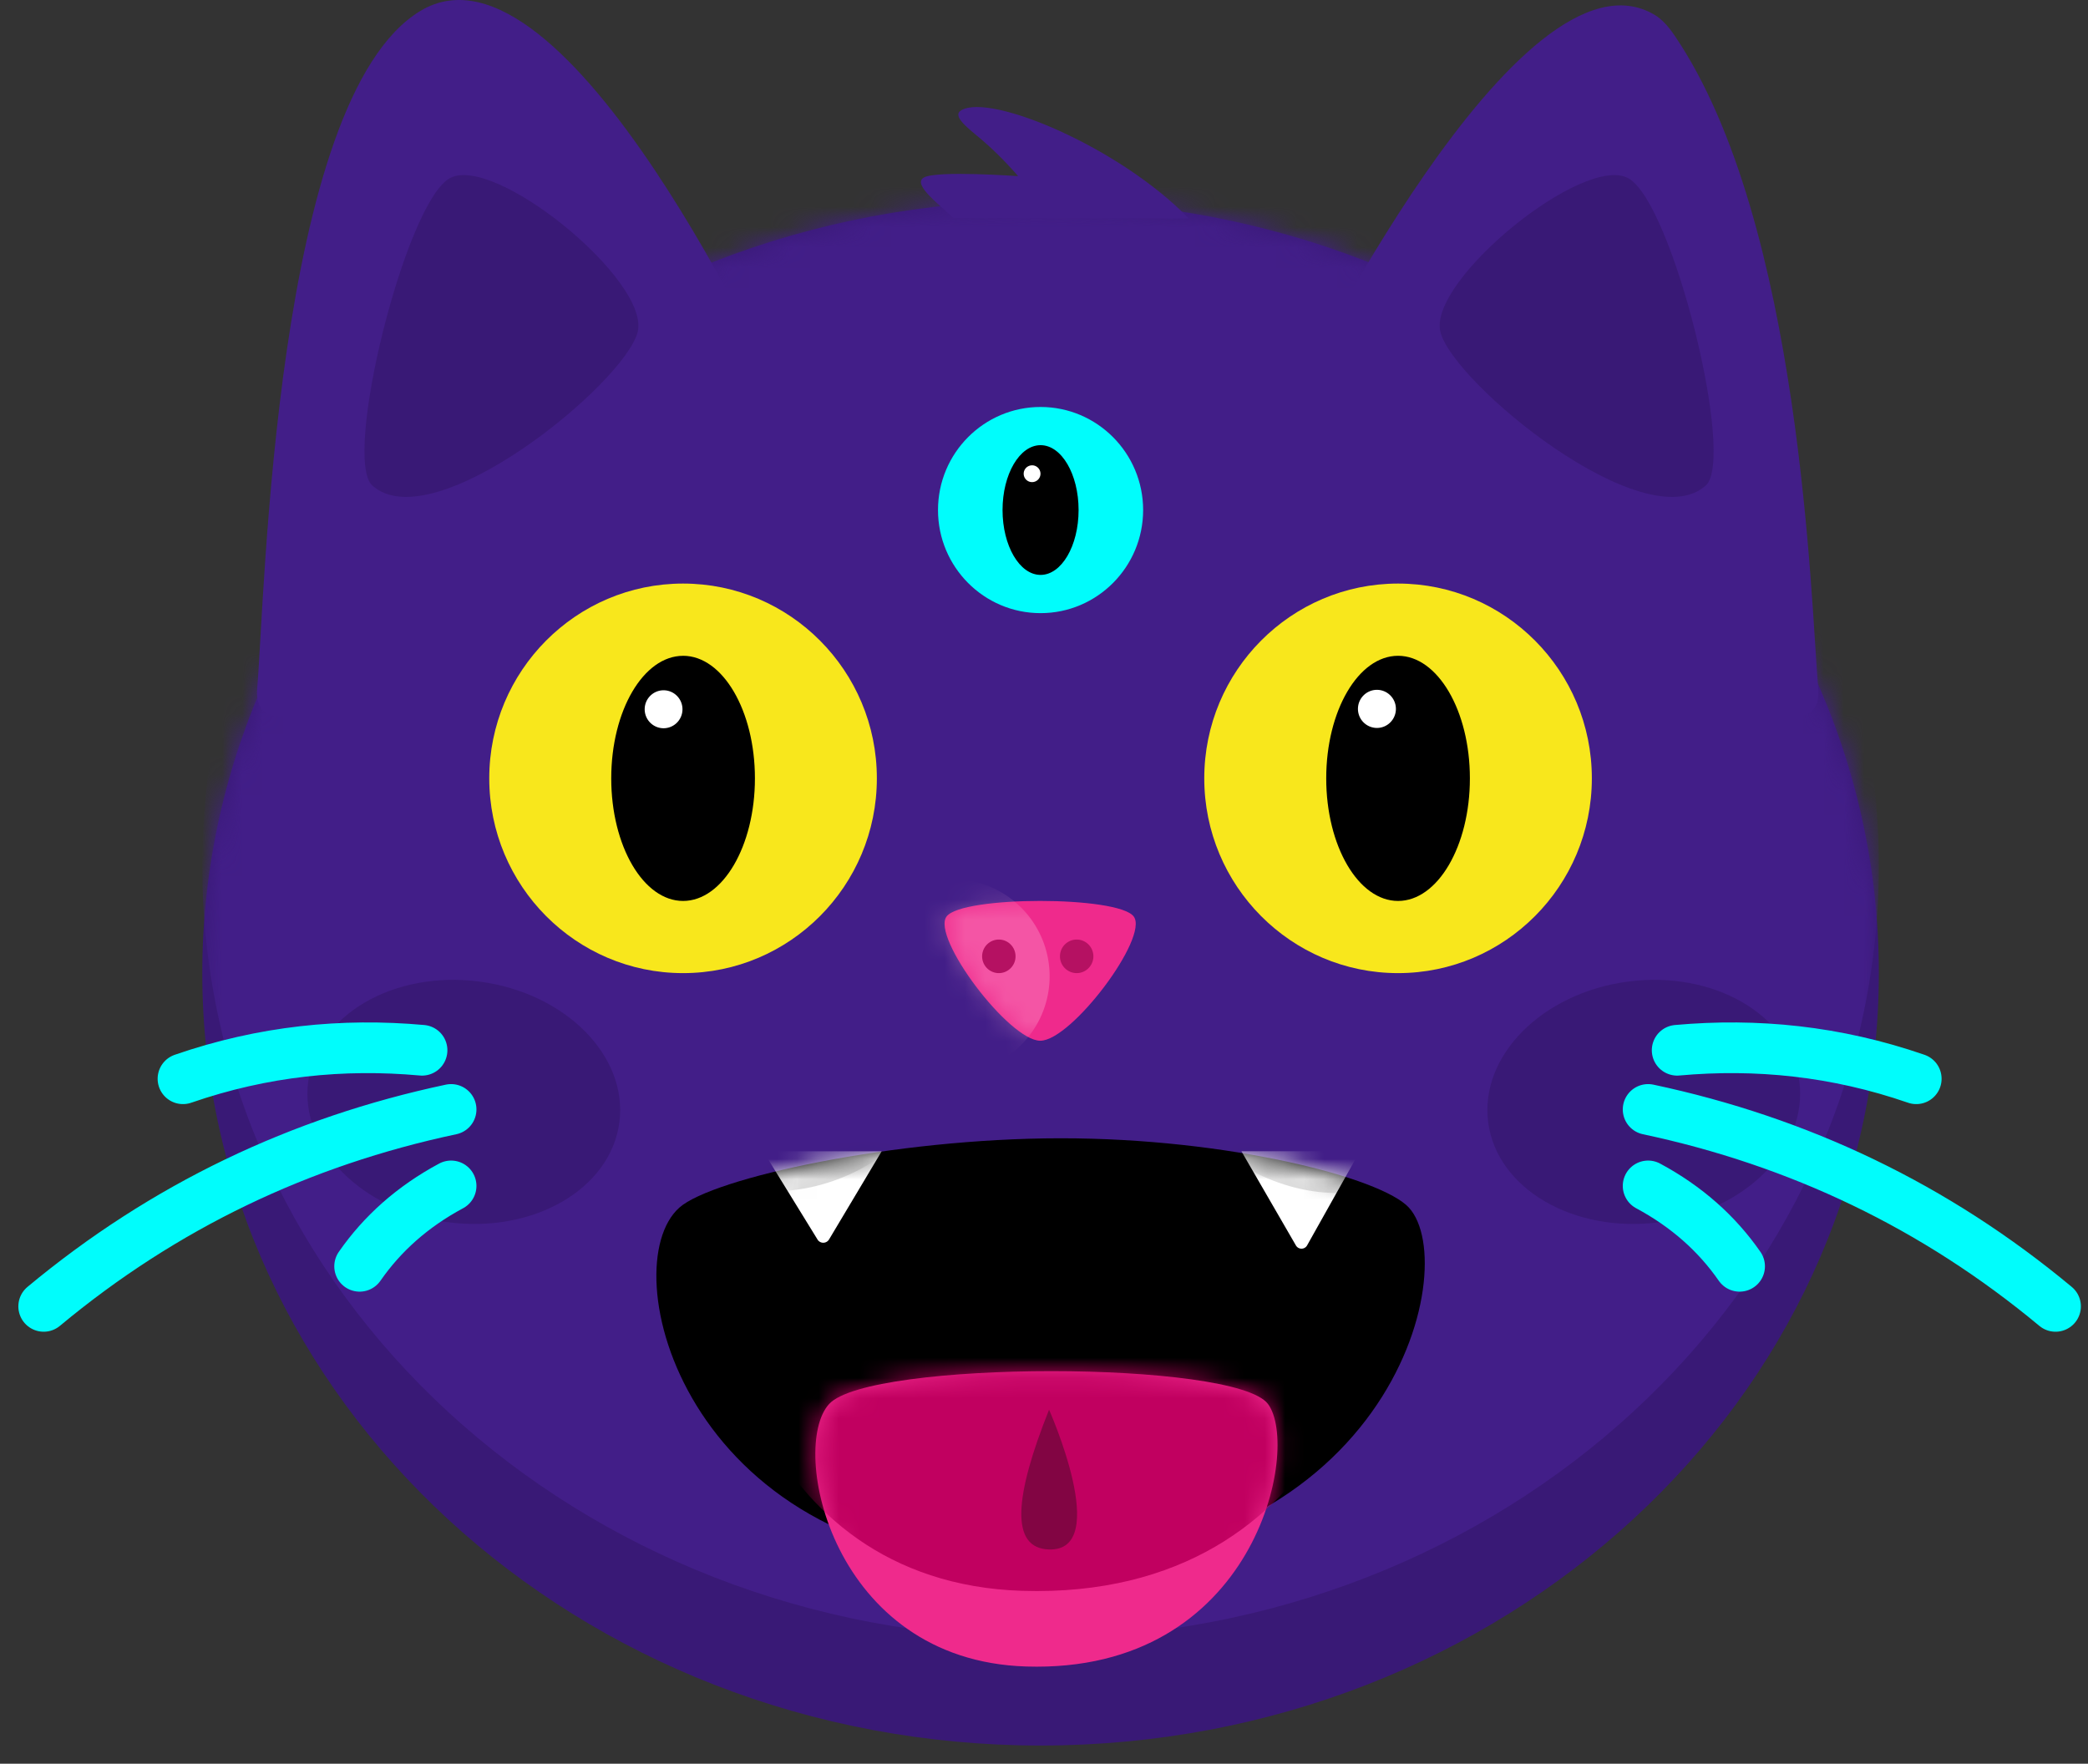 <svg xmlns="http://www.w3.org/2000/svg" xmlns:xlink="http://www.w3.org/1999/xlink" width="103" height="87" viewBox="0 0 103 87">
    <rect x="0" y="0" width="103" height="87" fill="#333333" stroke="none"/>
    <defs>
        <path id="a" d="M41.877.196c22.822 0 41.352 17.072 41.352 38.1 0 21.03-18.53 38.102-41.352 38.102C19.054 76.398.525 59.325.525 38.297c0-21.029 18.53-38.1 41.352-38.1z"/>
        <path id="c" d="M5.23.431c2.793 0 5.06 2.278 5.06 5.085s-2.267 5.085-5.06 5.085C2.44 10.601.173 8.323.173 5.516S2.439.431 5.23.431z"/>
        <path id="e" d="M9.822.447c5.276 0 9.56 4.305 9.56 9.608 0 5.303-4.284 9.608-9.56 9.608-5.275 0-9.559-4.305-9.559-9.608 0-5.303 4.284-9.608 9.56-9.608z"/>
        <path id="g" d="M9.956.447c5.276 0 9.56 4.305 9.56 9.608 0 5.303-4.284 9.608-9.56 9.608-5.276 0-9.56-4.305-9.56-9.608C.397 4.752 4.68.447 9.957.447z"/>
        <path id="i" d="M.595 1.34c.768-1.022 8.46-1.022 9.23 0 .77 1.021-3.07 6.13-4.608 6.13C3.68 7.47-.173 2.36.595 1.34z"/>
        <path id="k" d="M17.856 21.54c18.831.483 22.523-14.7 19.83-17.64C36.334 2.426 28.77.475 20.49.48 12.275.486 3.344 2.437 1.698 3.9c-3.305 2.94.19 17.232 16.158 17.64z"/>
        <path id="m" d="M5.46.514L2.872 4.85a.333.333 0 0 1-.569.004L.235 1.495A56.467 56.467 0 0 1 5.461.514z"/>
        <path id="o" d="M5.368 1.765L3.472 5.142a.317.317 0 0 1-.552.004L.286.593c1.969.327 3.705.737 5.082 1.172z"/>
        <path id="q" d="M10.733 14.735C22.059 15.09 24.28 3.943 22.66 1.785c-1.62-2.158-19.658-2.158-21.646 0-1.988 2.158.115 12.65 9.719 12.95z"/>
    </defs>
    <g fill="none" fill-rule="evenodd">
        <path fill="#391976" d="M51.33 9.902c22.823 0 41.352 17.072 41.352 38.1 0 21.029-18.53 38.101-41.352 38.101-22.822 0-41.351-17.072-41.351-38.1 0-21.029 18.529-38.101 41.351-38.101z"/>
        <g transform="translate(9.453 9.706)">
            <mask id="b" fill="#fff">
                <use xlink:href="#a"/>
            </mask>
            <path fill="#421E88" d="M41.877-5.105c22.822 0 41.352 17.073 41.352 38.1 0 21.03-18.53 38.102-41.352 38.102C19.054 71.097.525 54.024.525 32.996S19.055-5.105 41.877-5.105z" mask="url(#b)"/>
        </g>
        <path fill="#421E88" d="M58.638 10.776c-3.361-3.488-9.775-6.195-11.222-5.337-.487.289.364.902 1.034 1.472.974.83 1.773 1.778 1.773 1.778s-4-.288-4.642.064c-.642.351.926 1.45 1.433 2l11.624.023z"/>
        <path fill="#00FDFC" d="M51.33 20.075c2.792 0 5.06 2.278 5.06 5.085 0 2.806-2.268 5.085-5.06 5.085s-5.059-2.279-5.059-5.085c0-2.807 2.267-5.085 5.06-5.085z"/>
        <g transform="translate(46.1 19.643)">
            <mask id="d" fill="#fff">
                <use xlink:href="#c"/>
            </mask>
            <path fill="#000" d="M5.23 2.316c1.036 0 1.876 1.434 1.876 3.2 0 1.766-.84 3.2-1.875 3.2-1.035 0-1.876-1.434-1.876-3.2 0-1.766.84-3.2 1.876-3.2z" mask="url(#d)"/>
            <path fill="#FFF" d="M4.812 3.31a.413.413 0 0 1 0 .829.413.413 0 1 1 0-.828z" mask="url(#d)"/>
        </g>
        <path fill="#F8E71C" d="M68.965 28.786c5.276 0 9.56 4.306 9.56 9.608 0 5.303-4.284 9.608-9.56 9.608-5.276 0-9.559-4.305-9.559-9.608 0-5.302 4.283-9.608 9.56-9.608z"/>
        <g transform="translate(59.143 28.34)">
            <mask id="f" fill="#fff">
                <use xlink:href="#e"/>
            </mask>
            <path fill="#000" d="M9.822 4.009c1.956 0 3.544 2.71 3.544 6.046 0 3.337-1.588 6.047-3.544 6.047s-3.543-2.71-3.543-6.047c0-3.337 1.587-6.046 3.543-6.046z" mask="url(#f)"/>
            <path fill="#FFF" d="M8.78 5.688c.516 0 .936.421.936.94 0 .52-.42.94-.936.94a.939.939 0 0 1-.936-.94c0-.519.42-.94.936-.94z" mask="url(#f)"/>
        </g>
        <path fill="#F8E71C" d="M33.695 28.786c5.276 0 9.56 4.306 9.56 9.608 0 5.303-4.284 9.608-9.56 9.608-5.276 0-9.56-4.305-9.56-9.608 0-5.302 4.284-9.608 9.56-9.608z"/>
        <g transform="translate(23.74 28.34)">
            <mask id="h" fill="#fff">
                <use xlink:href="#g"/>
            </mask>
            <path fill="#000" d="M9.956 4.009c1.956 0 3.544 2.71 3.544 6.046 0 3.337-1.588 6.047-3.544 6.047s-3.544-2.71-3.544-6.047C6.412 6.718 8 4.01 9.956 4.01z" mask="url(#h)"/>
            <path fill="#FFF" d="M8.994 5.71c.514 0 .932.42.932.936a.935.935 0 0 1-.932.937.935.935 0 0 1-.932-.937c0-.516.418-.936.932-.936z" mask="url(#h)"/>
        </g>
        <path fill="#EF2A8C" d="M46.695 45.207c.767-1.022 8.459-1.022 9.23 0 .77 1.022-3.07 6.13-4.608 6.13-1.539 0-5.39-5.108-4.622-6.13z"/>
        <g transform="translate(46.1 43.867)">
            <mask id="j" fill="#fff">
                <use xlink:href="#i"/>
            </mask>
            <path fill="#FFB6DA" fill-opacity=".311" d="M.888-.5a4.791 4.791 0 0 1 4.79 4.789 4.791 4.791 0 0 1-4.79 4.789A4.791 4.791 0 0 1-3.9 4.288 4.791 4.791 0 0 1 .89-.5z" mask="url(#j)"/>
        </g>
        <path fill="#B51162" d="M49.272 46.346c.455 0 .824.371.824.828 0 .457-.37.828-.824.828a.827.827 0 0 1-.824-.828c0-.457.369-.828.824-.828zM53.112 46.346c.454 0 .824.371.824.828 0 .457-.37.828-.824.828a.827.827 0 0 1-.824-.828c0-.457.369-.828.824-.828z"/>
        <path fill="#000" d="M49.67 77.209c18.83.482 22.523-14.7 19.83-17.64-1.352-1.476-8.916-3.426-17.196-3.42-8.216.005-17.146 1.956-18.792 3.42-3.305 2.94.19 17.231 16.158 17.64z"/>
        <g transform="translate(31.814 55.668)">
            <mask id="l" fill="#fff">
                <use xlink:href="#k"/>
            </mask>
            <path fill="#FFF" d="M8.513 5.475a.333.333 0 0 0 .57-.004l2.597-4.35H5.834l2.68 4.354z" mask="url(#l)"/>
            <g mask="url(#l)">
                <g transform="translate(6.211 .621)">
                    <mask id="n" fill="#fff">
                        <use xlink:href="#m"/>
                    </mask>
                    <path fill="#000" fill-opacity=".141" d="M-3.399.617C-4.1-1.223-2.217-3.653.806-4.806c3.022-1.152 6.046-.593 6.747 1.248.702 1.84-1.182 4.27-4.204 5.423C.327 3.017-2.697 2.458-3.399.617z" mask="url(#n)"/>
                </g>
            </g>
            <path fill="#FFF" d="M32.113 5.767a.317.317 0 0 0 .552-.003L35.27 1.12h-5.846l2.688 4.646z" mask="url(#l)"/>
            <g mask="url(#l)">
                <g transform="translate(29.193 .621)">
                    <mask id="p" fill="#fff">
                        <use xlink:href="#o"/>
                    </mask>
                    <path fill="#000" fill-opacity=".141" d="M8.569.711c.702-1.84-1.182-4.27-4.204-5.423-3.022-1.152-6.046-.593-6.748 1.248-.702 1.84 1.182 4.27 4.204 5.423C4.844 3.11 7.867 2.552 8.57.71z" mask="url(#p)"/>
                </g>
            </g>
        </g>
        <path fill="#EF2A8C" d="M50.62 82.205c11.327.354 13.548-10.792 11.928-12.95-1.62-2.159-19.658-2.159-21.646 0-1.988 2.158.115 12.65 9.719 12.95z"/>
        <g transform="translate(39.888 67.47)">
            <mask id="r" fill="#fff">
                <use xlink:href="#q"/>
            </mask>
            <path fill="#C10060" d="M10.533 11.002c15.702.49 18.781-14.962 16.536-17.954-2.246-2.993-27.254-2.993-30.01 0-2.756 2.992.16 17.538 13.474 17.954z" mask="url(#r)"/>
        </g>
        <path fill="#820543" d="M51.75 69.538c-1.699 4.252-1.948 6.837 0 6.894 3.11.091 0-6.894 0-6.894z"/>
        <path fill="#421E88" d="M89.69 33.947c-.35-4.032-.811-22.989-7.093-32.208-.315-.462-.635-.802-.96-.997-6.674-4.015-17.715 18.746-17.715 18.746s26.37 21.386 25.769 14.46z"/>
        <path fill="#391976" d="M84.143 23.952c1.488-1.328-1.618-13.889-3.8-15.15-2.18-1.263-9.921 5.05-9.288 7.574.633 2.526 10.074 10.266 13.088 7.576z"/>
        <path fill="#421E88" d="M12.688 33.947c.38-4.373.851-29.077 8.052-33.41 7.201-4.332 17.716 18.951 17.716 18.951s-26.37 21.386-25.768 14.46z"/>
        <path fill="#391976" d="M18.368 23.952c-1.488-1.328 1.618-13.889 3.8-15.15 2.181-1.263 9.922 5.05 9.288 7.574-.633 2.526-10.074 10.266-13.088 7.576zM80.303 48.42c4.236-.559 8.025 1.647 8.457 4.922.432 3.275-2.656 6.388-6.891 6.947-4.235.56-8.025-1.646-8.457-4.922-.432-3.275 2.656-6.388 6.891-6.947zM23.662 48.42c-4.235-.559-8.025 1.647-8.457 4.922-.432 3.275 2.655 6.388 6.89 6.947 4.236.56 8.025-1.646 8.458-4.922.432-3.275-2.656-6.388-6.891-6.947z"/>
        <path stroke="#00FDFC" stroke-linecap="round" stroke-linejoin="round" stroke-width="2.5" d="M20.82 51.807c-3.906-.352-7.835.036-11.794 1.406M22.253 54.726c-7.438 1.579-14.157 4.771-20.098 9.715M22.253 58.498c-1.91 1.026-3.397 2.36-4.513 3.966M82.733 51.807c3.907-.352 7.836.036 11.795 1.406M81.301 54.726c7.438 1.579 14.157 4.771 20.098 9.715M81.301 58.498c1.91 1.026 3.397 2.36 4.513 3.966"/>
    </g>
</svg>